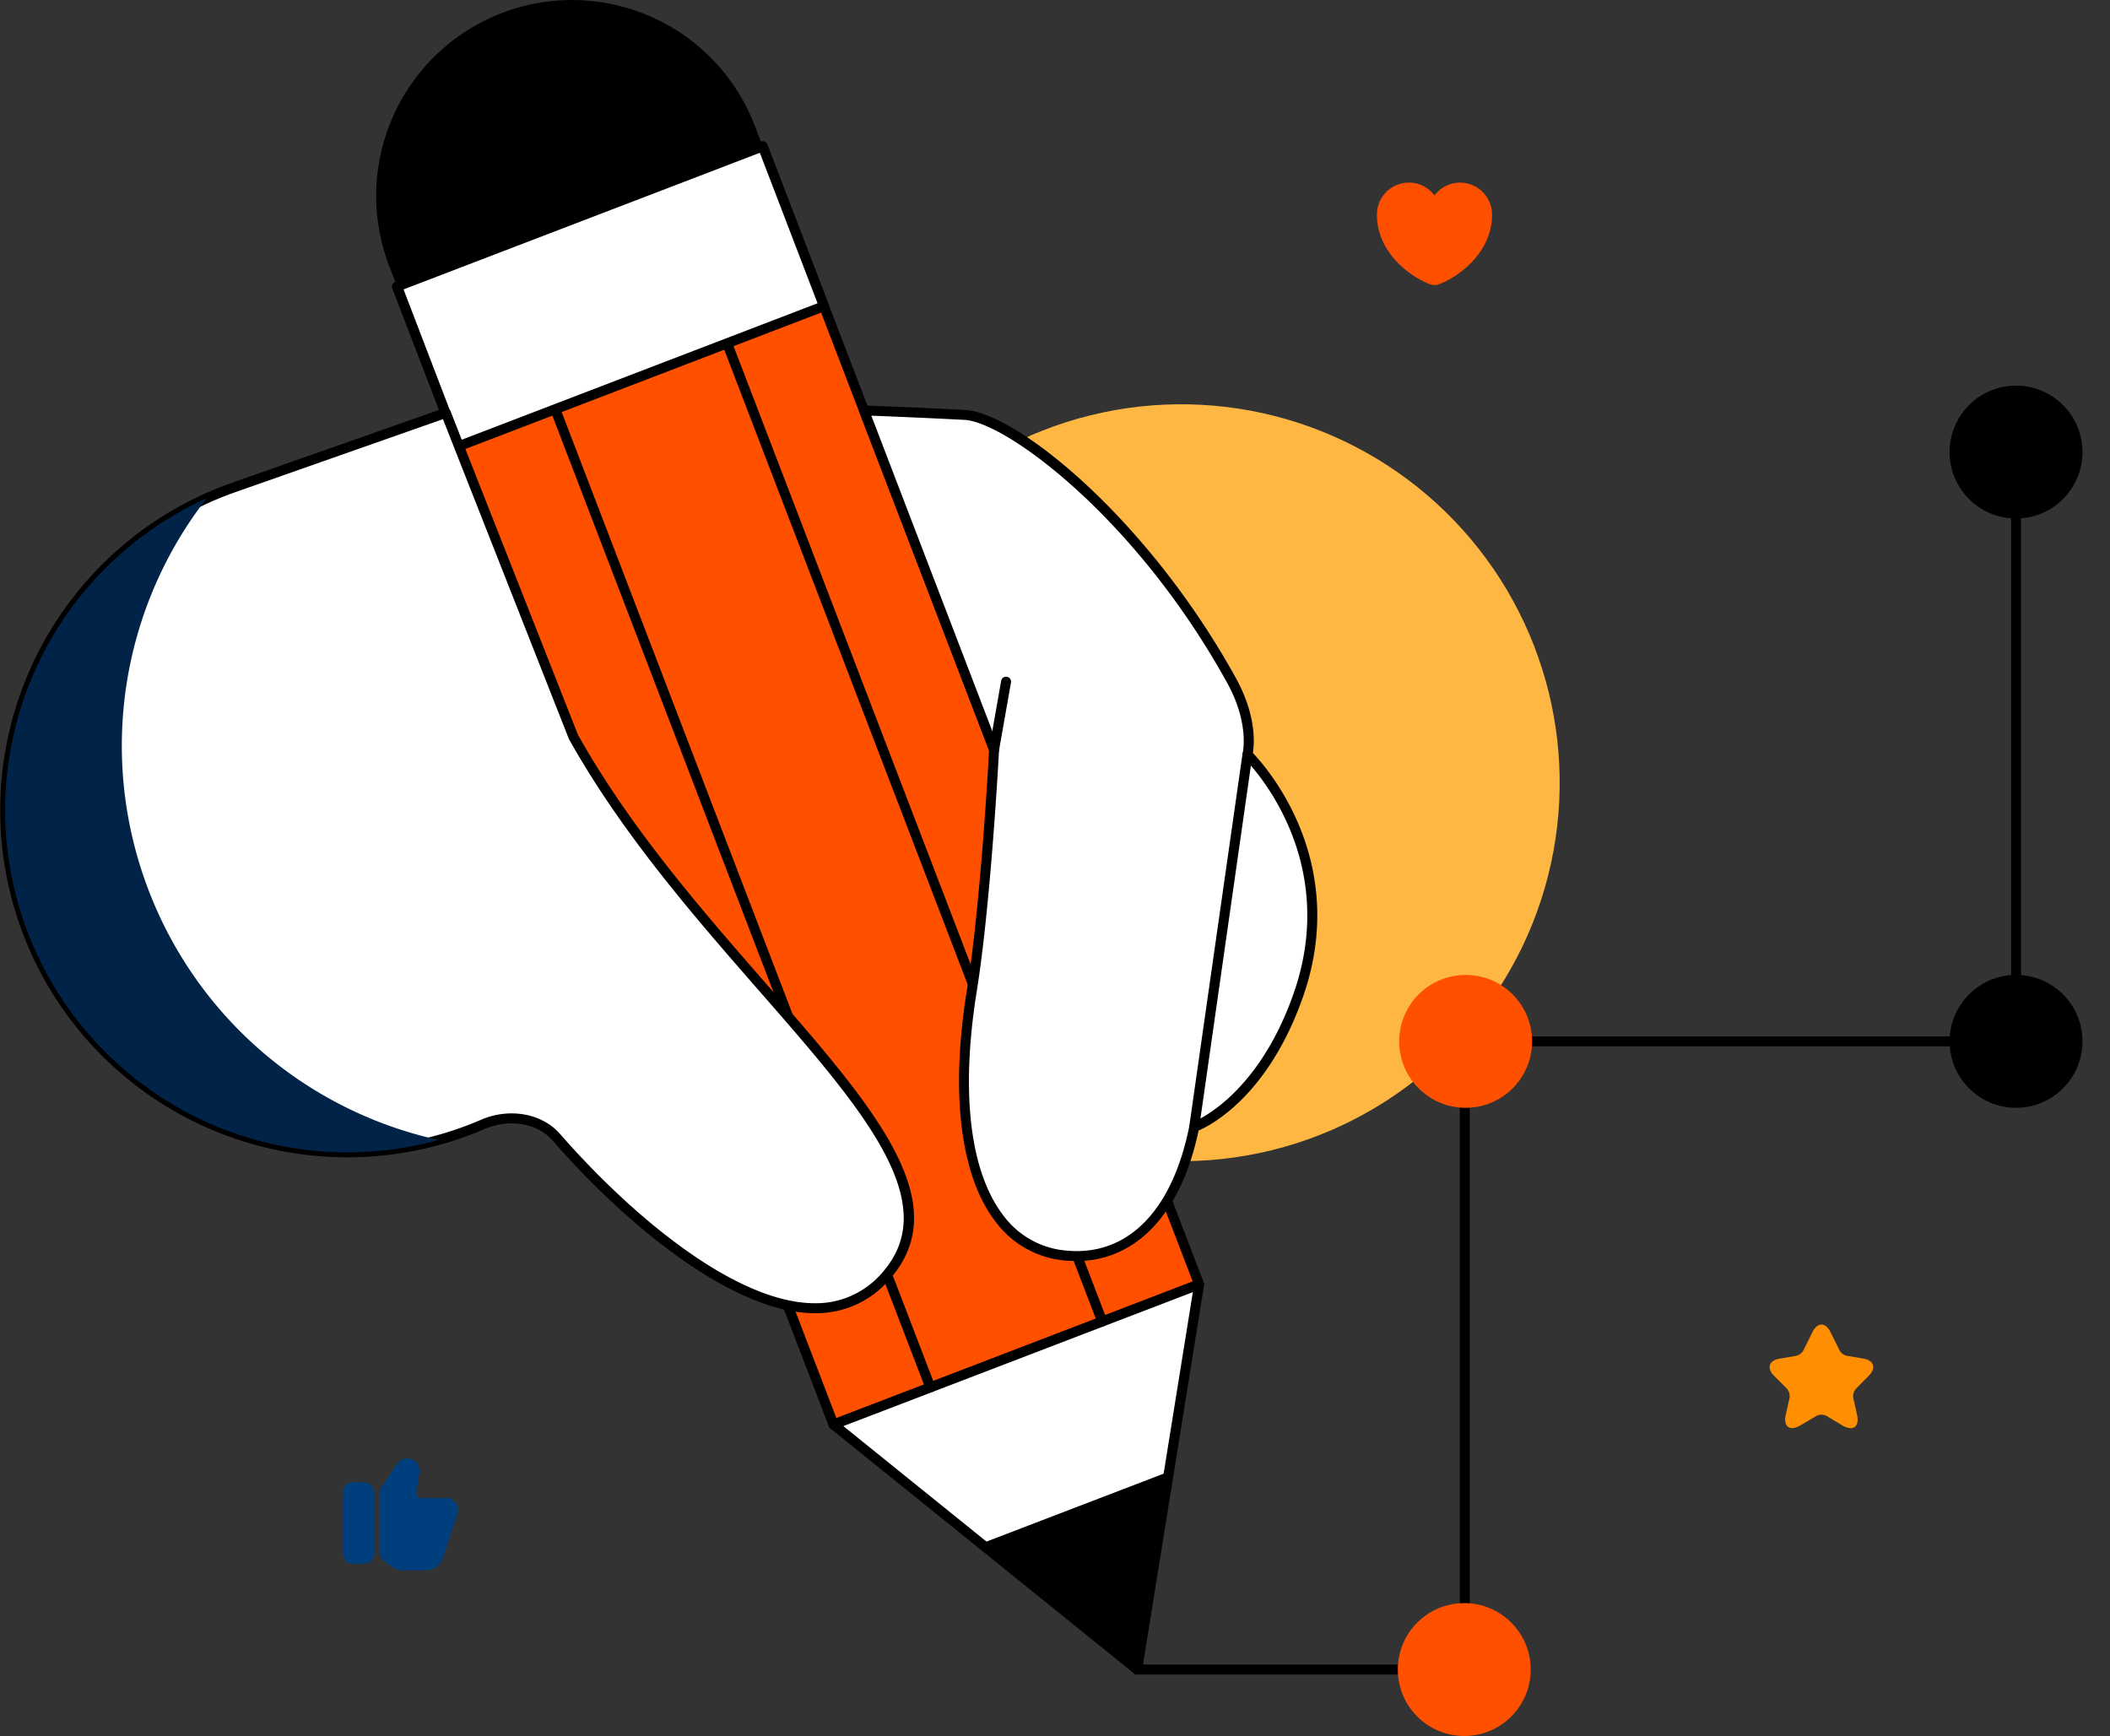<svg xmlns="http://www.w3.org/2000/svg" width="358.424" height="294.908" viewBox="0 0 358.424 294.908">
    <rect x="0" y="0" width="358.424" height="294.908" fill="#333333" stroke="none"/>
    <g data-name="Group 1020" transform="translate(-264.289 -2121.546)">
        <g data-name="vuesax/bold/like">
            <path d="M0 15.861V5.929a1.976 1.976 0 0 1 .332-1.095L3 .865A2.111 2.111 0 0 1 5.357.112a2.13 2.13 0 0 1 1.388 2.356l-.508 3.2a.981.981 0 0 0 .205.762.909.909 0 0 0 .675.3h4.018a2.189 2.189 0 0 1 1.828.86 2.059 2.059 0 0 1 .2 1.906l-2.4 7.322a3.141 3.141 0 0 1-2.933 2.2H4.008a3.187 3.187 0 0 1-1.994-.645l-1.252-.968A1.94 1.94 0 0 1 0 15.861z" transform="translate(328.79 2369.305)" style="fill:#003f7d"/>
            <path data-name="Vector" d="M3.138 0H2.131C.616 0 0 .587 0 2.033v9.834C0 13.314.616 13.9 2.131 13.9h1.007c1.515 0 2.131-.587 2.131-2.033V2.033C5.269.587 4.653 0 3.138 0z" transform="translate(322.543 2373.328)" style="fill:#003f7d"/>
        </g>
        <g data-name="vuesax/bold/heart">
            <path data-name="Vector" d="M14.116 0a5.424 5.424 0 0 0-4.34 2.18A5.427 5.427 0 0 0 0 5.465 10.439 10.439 0 0 0 .508 8.7c1.545 4.888 6.305 7.811 8.661 8.612a2.132 2.132 0 0 0 1.212 0c2.356-.8 7.117-3.724 8.661-8.612a10.439 10.439 0 0 0 .508-3.236A5.449 5.449 0 0 0 14.116 0z" transform="translate(498.189 2152.569)" style="fill:#ff5000"/>
        </g>
        <g data-name="vuesax/bold/ranking">
            <path data-name="Vector" d="m10.323 1.266 1.549 3.119a1.9 1.9 0 0 0 1.244.922l2.8.473c1.8.307 2.218 1.607.927 2.906l-2.182 2.209a1.938 1.938 0 0 0-.458 1.607l.622 2.729c.493 2.15-.645 2.989-2.534 1.867l-2.625-1.572a1.879 1.879 0 0 0-1.737 0l-2.64 1.56c-1.889 1.122-3.027.284-2.534-1.867l.622-2.729a1.961 1.961 0 0 0-.458-1.607L.749 8.7c-1.291-1.3-.869-2.614.927-2.909l2.8-.473A1.942 1.942 0 0 0 5.724 4.4l1.549-3.122c.833-1.702 2.217-1.702 3.05-.012z" transform="translate(564.9 2346.563)" style="fill:#ff8e00"/>
        </g>
        <circle data-name="Ellipse 1936" cx="64.293" cy="64.293" transform="scale(-1) rotate(78.05 1230.147 -1421.594)" style="fill:#ffb743" r="64.293"/>
        <g data-name="Group 1019" transform="translate(264.289 2121.546)">
            <g data-name="Group 1018">
                <g data-name="Group 1017">
                    <g data-name="Group 1015">
                        <path data-name="Rectangle 4976" transform="rotate(-20.98 165.174 -157.816)" style="fill:#ff5000" d="M0 0h66.516v207.055H0z"/>
                        <path data-name="Path 39354" d="M141.588 242.852a.842.842 0 0 0 .3-.056l62.107-23.816a.846.846 0 0 0 .487-1.093L130.346 24.559a.844.844 0 0 0-1.092-.487L67.147 47.887a.847.847 0 0 0-.487 1.094l74.134 193.328a.844.844 0 0 0 .789.543zm61.015-25.148-60.526 23.209L68.546 49.165l60.525-23.21z"/>
                        <path data-name="Path 39355" d="m4433.512 1496.042 51.578 41.616 10.529-65.432z" transform="translate(-4291.923 -1254.036)" style="fill:#fff"/>
                        <path data-name="Path 39356" d="M193.167 284.467a.844.844 0 0 0 .835-.712l10.528-65.432a.845.845 0 0 0-1.138-.925l-62.105 23.815a.847.847 0 0 0-.229 1.449l51.579 41.616a.841.841 0 0 0 .53.189zm9.459-64.962-10.063 62.541-49.3-39.778z"/>
                        <path data-name="Path 39357" d="m193.166 283.623 5.411-33.627-31.918 12.239 26.507 21.388z"/>
                        <path data-name="Path 39358" d="M158.045 236.542a.865.865 0 0 0 .3-.056.849.849 0 0 0 .487-1.094L91.168 58.939a.846.846 0 1 0-1.579.605l67.662 176.454a.846.846 0 0 0 .794.544z"/>
                        <path data-name="Path 39359" d="M187.24 225.348a.846.846 0 0 0 .789-1.15L120.366 47.744a.847.847 0 1 0-1.581.607l67.664 176.454a.847.847 0 0 0 .791.543z"/>
                        <path data-name="Path 39360" d="m73.925 65.552-7.814-20.377a33.258 33.258 0 0 1 62.107-23.815l7.813 20.377z"/>
                        <path data-name="Rectangle 4977" transform="rotate(-20.98 165.174 -157.816)" style="fill:#fff" d="M0 0h66.516v29.073H0z"/>
                        <path data-name="Path 39361" d="M77.863 76.669a.838.838 0 0 0 .3-.056l62.107-23.815a.848.848 0 0 0 .487-1.094l-10.411-27.145a.844.844 0 0 0-1.092-.487L67.147 47.887a.847.847 0 0 0-.487 1.094l10.409 27.145a.847.847 0 0 0 .791.543zm61.013-25.149L78.35 74.73l-9.8-25.565 60.525-23.21z"/>
                    </g>
                    <path data-name="Path 39362" d="M4435.854 1358.981c7.952.418 30.15 17.657 45.309 45.1 4.085 7.4 2.71 12.6 2.71 12.6s17.33 16.386 8.563 41.081c-6.476 18.243-17.606 22.173-17.606 22.173-3.3 16.493-12.348 22.816-21.937 21.836-14.556-1.49-19.908-19.737-15.854-44.936 2.452-15.237 3.792-40.99 3.792-40.99l-20.926-54.568-1.176-3.067s9.171.351 17.125.771z" transform="translate(-4271.966 -1288.493)" style="fill:#fff"/>
                    <path data-name="Path 39363" d="M182.861 214.229c10.15 0 17.806-8.121 20.739-22.168 2.223-.965 11.793-5.962 17.665-22.505 8.158-22.982-6.038-39.128-8.442-41.639.25-1.512.644-6.346-2.888-12.738-14.971-27.108-37.247-45.076-46-45.537-7.866-.414-17.044-.762-17.137-.766a.858.858 0 0 0-.72.353.84.84 0 0 0-.1.8l22.034 57.467c-.125 2.315-1.462 26.365-3.771 40.719-2.828 17.579-1.106 31.535 4.852 39.3a16.435 16.435 0 0 0 11.752 6.617 19.78 19.78 0 0 0 2.016.097zm-19.02-142.9c6.973.367 29.036 16.464 44.612 44.666 3.849 6.967 2.645 11.932 2.632 11.982a.852.852 0 0 0 .237.827c.169.16 16.819 16.321 8.347 40.183-6.268 17.658-16.982 21.621-17.089 21.659a.847.847 0 0 0-.548.633c-2.9 14.517-10.57 22.224-21.021 21.159a14.808 14.808 0 0 1-10.58-5.964c-5.671-7.387-7.278-20.881-4.523-37.995 2.43-15.107 3.788-40.822 3.8-41.08a.852.852 0 0 0-.056-.347l-21.641-56.437c2.8.111 9.715.393 15.829.715zm.045-.845z"/>
                    <path data-name="Path 39364" d="m4510.217 1371.2 36.013-12.669 21.671 55.025c23.6 42.2 70.935 71.538 53.056 91.648-14.571 16.389-42.4-8.084-55.938-23.6-3.027-3.47-8.256-4.025-12.484-2.2a58.128 58.128 0 0 1-77.609-33.386 58.126 58.126 0 0 1 35.291-74.818z" transform="translate(-4470.5 -1288.398)" style="fill:#fff"/>
                    <path data-name="Path 39365" d="M138.404 223.084a16.336 16.336 0 0 0 12.68-5.715c11.588-13.034-2.694-29.377-20.775-50.068-10.89-12.461-23.231-26.584-32.146-42.506L76.514 69.822a.845.845 0 0 0-1.069-.487L39.433 82.004a58.973 58.973 0 1 0 42.932 109.78c4.185-1.8 8.918-.992 11.511 1.979 12.327 14.132 30.475 29.255 44.434 29.32zM75.241 71.205l21.371 54.268c.015.035.032.07.048.1 9 16.1 21.421 30.307 32.376 42.843 17.533 20.063 31.382 35.911 20.786 47.831a14.77 14.77 0 0 1-11.5 5.146c-13.4-.064-31.084-14.889-43.169-28.74-3.07-3.52-8.605-4.516-13.455-2.422a57.281 57.281 0 1 1-41.7-106.629z"/>
                    <g data-name="Group 1016">
                        <path data-name="Path 39366" d="M4566.955 1369.676a68.5 68.5 0 0 0-10.23 65.629 68.458 68.458 0 0 0 49.638 43.382 58.137 58.137 0 0 1-70.1-36.038 58.13 58.13 0 0 1 30.692-72.973z" transform="translate(-4531.842 -1285.03)" style="fill:#002347"/>
                    </g>
                    <path data-name="Path 39367" d="M202.86 192.293a.849.849 0 0 0 .837-.727l9.042-63.254a.847.847 0 0 0-1.676-.24l-9.042 63.254a.845.845 0 0 0 .717.957.778.778 0 0 0 .122.01z"/>
                </g>
                <path data-name="Path 39368" d="M168.866 128.202a.847.847 0 0 0 .832-.7l2.038-11.564a.847.847 0 0 0-1.668-.294l-2.037 11.564a.845.845 0 0 0 .686.981.83.83 0 0 0 .149.013z"/>
            </g>
            <path data-name="Path 39369" d="M193.166 284.469h55.66a.846.846 0 0 0 .846-.846v-105.87h92.791a.847.847 0 1 0 0-1.693h-93.637a.847.847 0 0 0-.847.847v105.869h-54.813a.847.847 0 0 0 0 1.693z"/>
            <circle data-name="Ellipse 1932" cx="11.286" cy="11.286" r="11.286" transform="rotate(-135 190.442 -24.548)"/>
            <circle data-name="Ellipse 1933" cx="11.286" cy="11.286" transform="translate(237.681 165.621)" style="fill:#ff5000" r="11.286"/>
            <circle data-name="Ellipse 1934" cx="11.286" cy="11.286" transform="translate(237.446 272.336)" style="fill:#ff5000" r="11.286"/>
            <path data-name="Path 39370" d="M342.463 177.752a.846.846 0 0 0 .847-.846V76.796a.847.847 0 0 0-1.693 0v100.111a.846.846 0 0 0 .846.845z"/>
            <circle data-name="Ellipse 1935" cx="11.286" cy="11.286" transform="translate(331.177 165.62)" r="11.286"/>
        </g>
    </g>
</svg>
